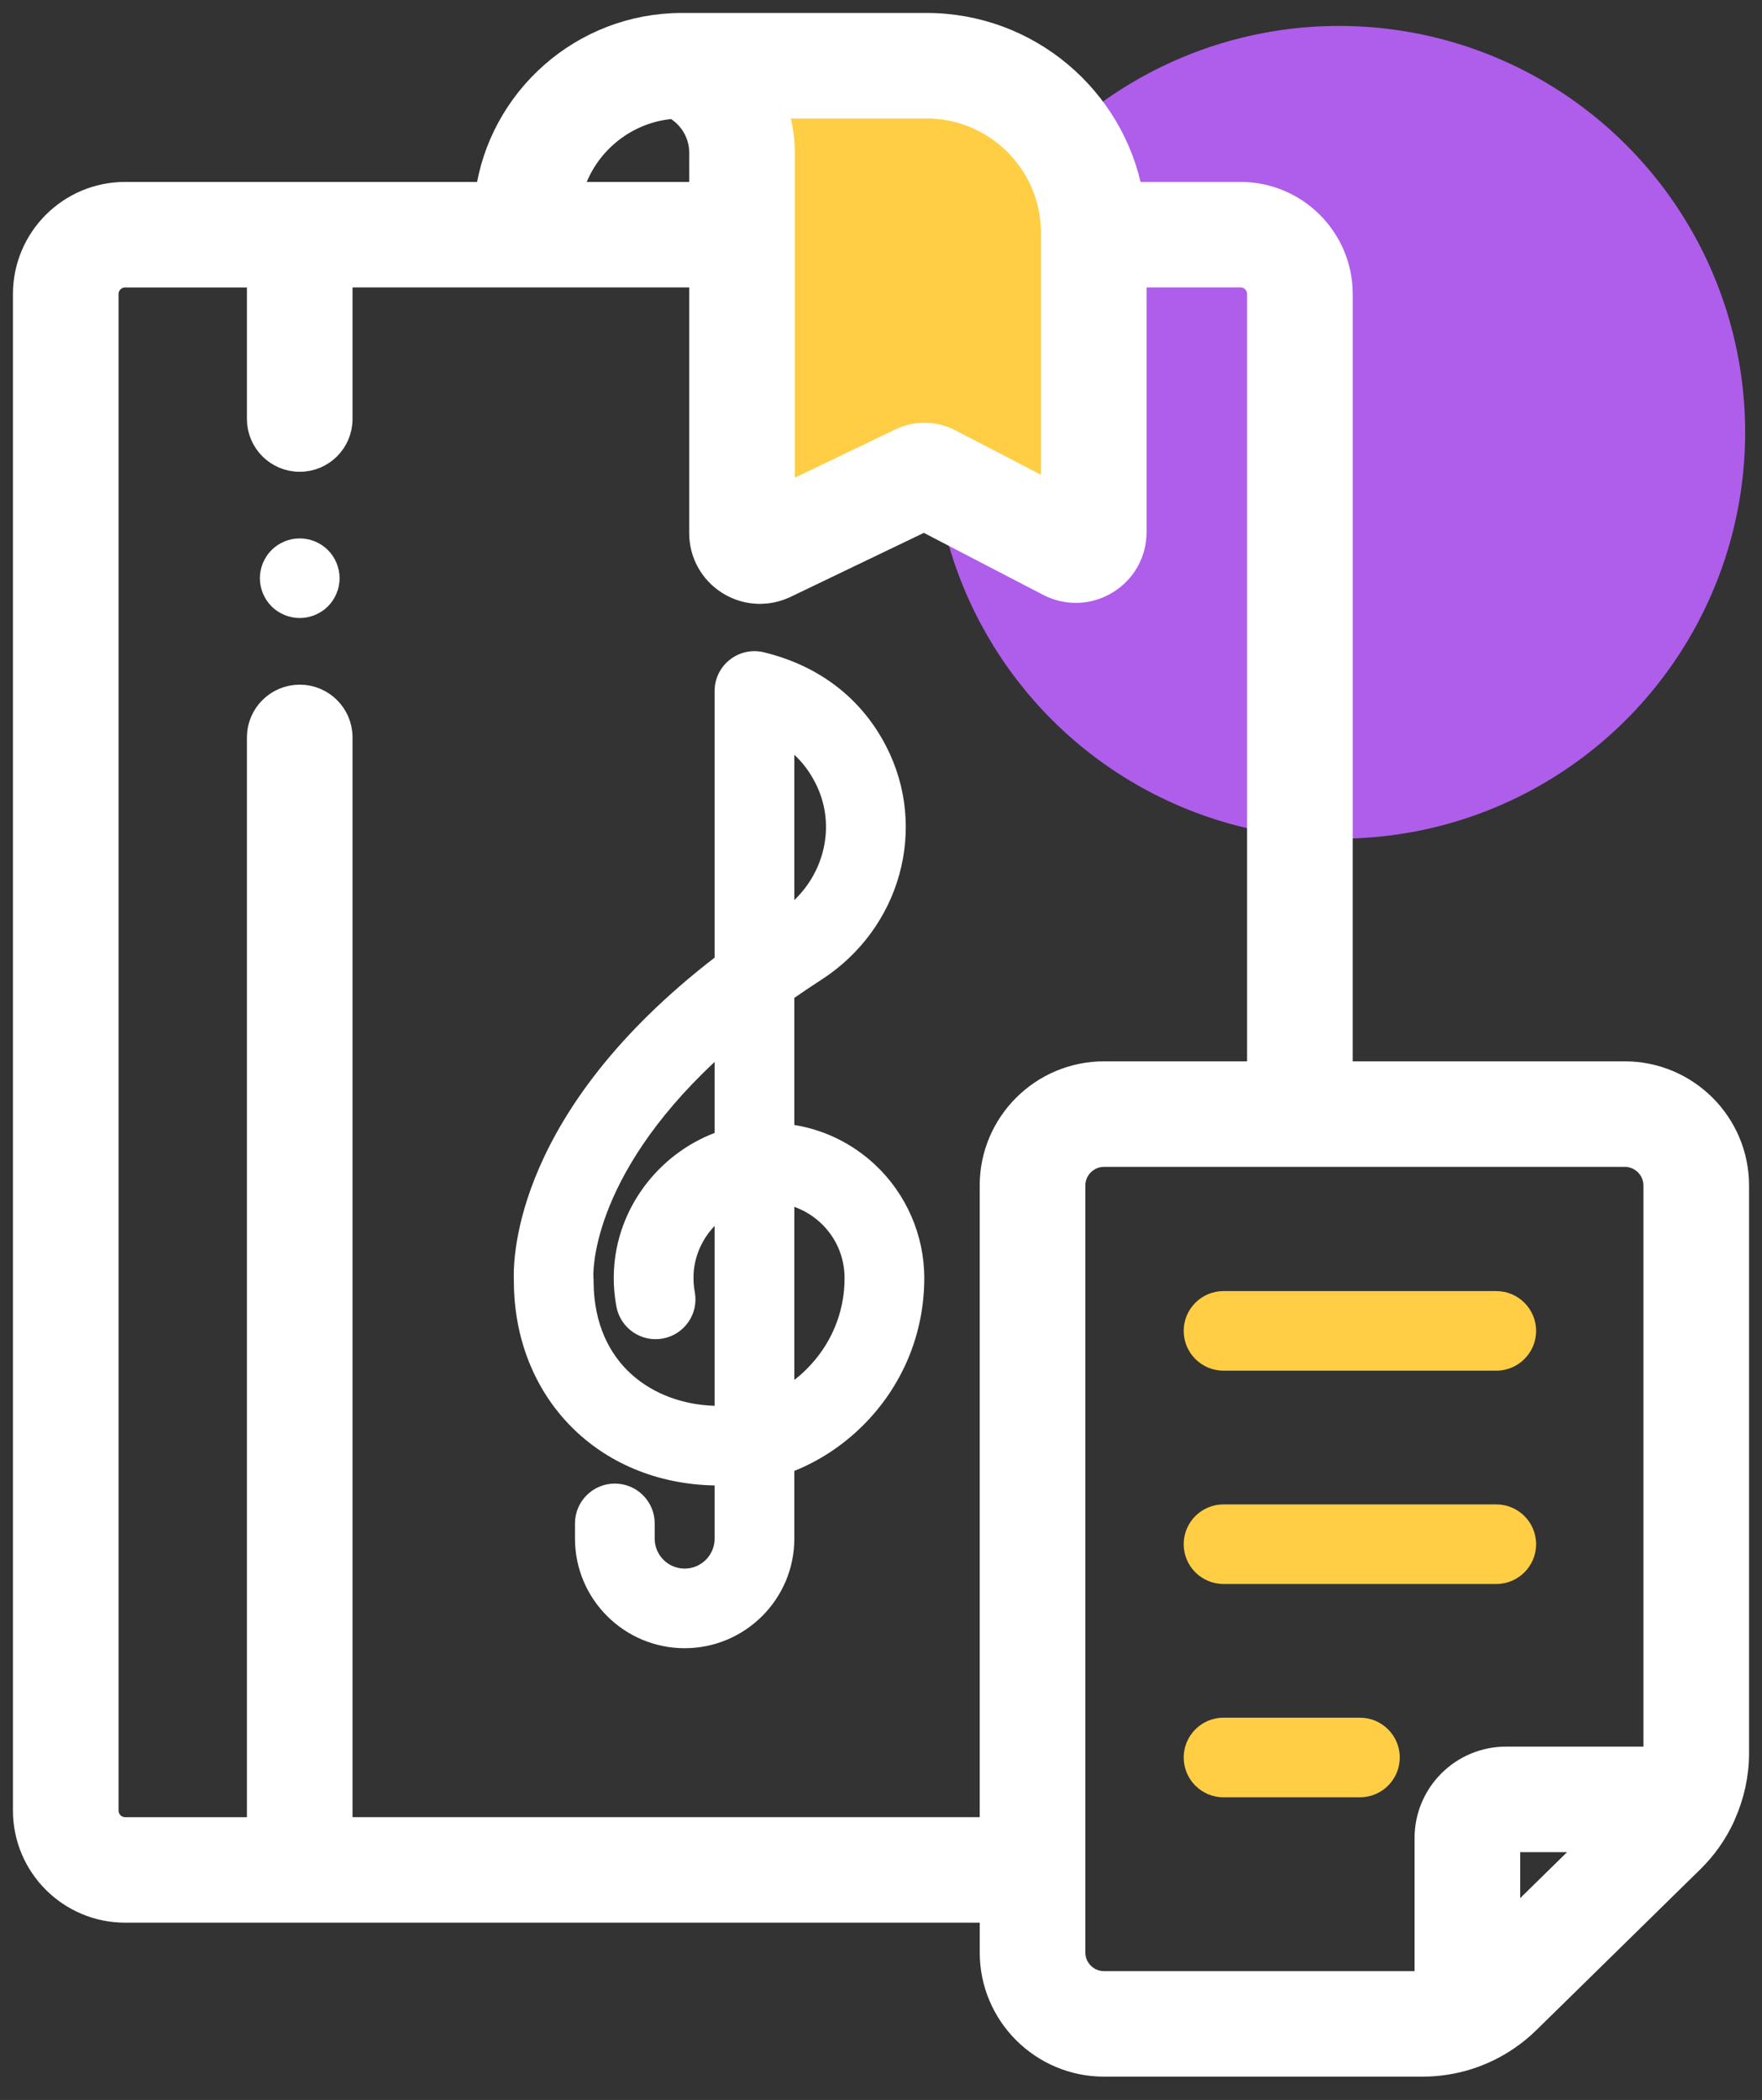 <?xml version="1.0" encoding="UTF-8"?> <svg xmlns="http://www.w3.org/2000/svg" width="68" height="81" viewBox="0 0 68 81" fill="none"><rect x="0" y="0" width="68" height="81" fill="#333333" stroke="none"/> <circle cx="51.675" cy="16.675" r="15.675" fill="#AF5DEB"></circle> <path d="M28.5 21.5V3H37.5L41.5 5V21.5L35.5 18.5L28.5 21.5Z" fill="#FFCE45"></path> <path d="M67 45.728C67 43.363 65.073 41.438 62.703 41.438H51.705V11.34C51.705 9.232 49.986 7.517 47.875 7.517H43.613C42.925 3.814 39.666 1 35.759 1H26.317C22.5 1 19.336 3.842 18.836 7.517H4.83C2.718 7.517 1 9.232 1 11.34V69.839C1 71.947 2.718 73.662 4.83 73.662H11.567C11.57 73.662 11.573 73.661 11.576 73.661H38.31V75.312C38.31 77.677 40.238 79.601 42.608 79.601H54.892C56.07 79.601 57.197 79.249 58.15 78.598C58.156 78.594 58.161 78.59 58.167 78.586C58.228 78.544 58.289 78.501 58.348 78.457C58.372 78.44 58.395 78.421 58.418 78.403C58.461 78.37 58.505 78.337 58.547 78.302C58.593 78.264 58.639 78.226 58.683 78.187C58.704 78.169 58.726 78.152 58.746 78.133C58.815 78.072 58.881 78.01 58.947 77.945L65.268 71.748C65.768 71.259 66.17 70.688 66.465 70.051C66.474 70.03 66.481 70.009 66.489 69.989C66.82 69.251 67 68.445 67 67.628V45.728ZM58.168 74.406V70.942H61.7L58.168 74.406ZM35.759 4.07C38.468 4.07 40.672 6.27 40.672 8.973V19.136L36.649 17.046C36.072 16.743 35.375 16.729 34.779 17.012L30.174 19.222V5.88C30.174 5.761 30.169 5.643 30.161 5.525C30.159 5.504 30.158 5.483 30.156 5.462C30.147 5.349 30.134 5.237 30.116 5.125C30.113 5.104 30.11 5.083 30.106 5.061C30.087 4.947 30.066 4.834 30.039 4.721C30.038 4.717 30.037 4.712 30.035 4.707C30.009 4.597 29.979 4.489 29.945 4.382C29.939 4.363 29.934 4.344 29.928 4.326C29.9 4.24 29.871 4.154 29.838 4.07H35.759ZM26.012 4.081C26.021 4.085 26.03 4.09 26.039 4.095C26.056 4.104 26.073 4.114 26.089 4.124C26.115 4.139 26.141 4.155 26.166 4.171C26.183 4.182 26.199 4.193 26.215 4.204C26.24 4.221 26.264 4.239 26.288 4.257C26.303 4.268 26.319 4.28 26.334 4.293C26.357 4.311 26.38 4.331 26.402 4.351C26.417 4.364 26.431 4.376 26.445 4.389C26.468 4.41 26.49 4.433 26.512 4.455C26.524 4.467 26.536 4.479 26.548 4.492C26.573 4.52 26.598 4.548 26.622 4.577C26.629 4.585 26.637 4.593 26.643 4.602C26.674 4.639 26.703 4.678 26.731 4.718C26.738 4.728 26.744 4.738 26.75 4.748C26.77 4.779 26.79 4.809 26.809 4.84C26.818 4.855 26.826 4.871 26.835 4.887C26.851 4.914 26.866 4.94 26.879 4.967C26.888 4.985 26.896 5.003 26.904 5.021C26.917 5.047 26.929 5.074 26.94 5.101C26.948 5.119 26.955 5.138 26.962 5.156C26.972 5.183 26.982 5.21 26.992 5.237C26.998 5.257 27.004 5.276 27.01 5.296C27.019 5.324 27.026 5.351 27.034 5.379C27.038 5.399 27.044 5.418 27.048 5.438C27.055 5.467 27.06 5.497 27.066 5.526C27.069 5.546 27.073 5.564 27.076 5.583C27.081 5.616 27.084 5.649 27.087 5.682C27.089 5.698 27.091 5.715 27.092 5.731C27.096 5.78 27.098 5.83 27.098 5.88V7.517H21.958C22.4 5.639 24.031 4.214 26.012 4.081V4.081ZM13.105 70.592V28.444C13.105 27.596 12.417 26.909 11.567 26.909C10.718 26.909 10.029 27.596 10.029 28.444V70.592H4.83C4.415 70.592 4.076 70.254 4.076 69.839V11.34C4.076 10.925 4.415 10.588 4.83 10.588H10.029V16.162C10.029 17.01 10.718 17.698 11.567 17.698C12.417 17.698 13.105 17.01 13.105 16.162V10.587H27.098V20.566C27.098 21.336 27.489 22.04 28.142 22.45C28.185 22.477 28.229 22.502 28.273 22.527C28.288 22.534 28.302 22.541 28.316 22.548C28.347 22.564 28.378 22.579 28.409 22.593C28.427 22.601 28.444 22.608 28.461 22.616C28.49 22.628 28.519 22.64 28.549 22.651C28.567 22.657 28.585 22.664 28.604 22.671C28.633 22.68 28.661 22.69 28.69 22.698C28.709 22.704 28.728 22.71 28.747 22.715C28.777 22.723 28.806 22.73 28.834 22.737C28.854 22.741 28.873 22.745 28.893 22.749C28.922 22.755 28.952 22.76 28.982 22.765C29.001 22.768 29.02 22.771 29.039 22.774C29.07 22.778 29.101 22.781 29.133 22.783C29.151 22.785 29.168 22.787 29.185 22.788C29.221 22.791 29.256 22.791 29.291 22.792C29.303 22.792 29.315 22.793 29.327 22.793H29.331C29.405 22.792 29.479 22.788 29.553 22.78C29.564 22.779 29.576 22.778 29.587 22.777C29.659 22.768 29.73 22.756 29.801 22.741C29.813 22.738 29.825 22.735 29.837 22.732C29.909 22.716 29.98 22.695 30.05 22.671C30.059 22.668 30.069 22.665 30.078 22.661C30.151 22.635 30.224 22.606 30.295 22.572L35.663 19.995L40.487 22.501C41.185 22.863 42.003 22.837 42.676 22.429C43.347 22.022 43.749 21.311 43.749 20.526V10.587H47.874C48.289 10.587 48.628 10.925 48.628 11.339V41.438H42.607C40.237 41.438 38.309 43.362 38.309 45.727V70.591H13.105V70.592ZM42.608 76.531C41.934 76.531 41.386 75.984 41.386 75.312V45.728C41.386 45.056 41.934 44.509 42.608 44.509H62.703C63.376 44.509 63.924 45.056 63.924 45.728V67.629C63.924 67.71 63.919 67.791 63.912 67.871H58.121C56.45 67.871 55.092 69.228 55.092 70.894V76.521C55.025 76.526 54.959 76.531 54.892 76.531H42.608Z" fill="white" stroke="white"></path> <path d="M47.22 52.87H57.744C58.593 52.87 59.282 52.183 59.282 51.335C59.282 50.488 58.593 49.8 57.744 49.8H47.22C46.37 49.8 45.682 50.488 45.682 51.335C45.682 52.183 46.37 52.87 47.22 52.87Z" fill="#FFCE45"></path> <path d="M47.22 61.098H57.744C58.593 61.098 59.282 60.411 59.282 59.563C59.282 58.716 58.593 58.028 57.744 58.028H47.22C46.37 58.028 45.682 58.716 45.682 59.563C45.682 60.411 46.37 61.098 47.22 61.098Z" fill="#FFCE45"></path> <path d="M52.482 66.255H47.22C46.37 66.255 45.682 66.943 45.682 67.79C45.682 68.638 46.37 69.326 47.22 69.326H52.482C53.331 69.326 54.02 68.638 54.02 67.79C54.02 66.943 53.331 66.255 52.482 66.255V66.255Z" fill="#FFCE45"></path> <path d="M12.987 21.715C12.948 21.624 12.902 21.534 12.847 21.451C12.79 21.367 12.726 21.289 12.655 21.218C12.584 21.146 12.506 21.083 12.421 21.026C12.338 20.971 12.248 20.923 12.157 20.885C12.062 20.846 11.966 20.818 11.867 20.798C11.671 20.758 11.466 20.758 11.267 20.798C11.169 20.818 11.072 20.846 10.979 20.885C10.886 20.923 10.797 20.971 10.713 21.026C10.629 21.083 10.55 21.146 10.48 21.218C10.409 21.289 10.344 21.367 10.289 21.451C10.234 21.534 10.186 21.624 10.147 21.715C10.109 21.809 10.08 21.906 10.06 22.003C10.04 22.103 10.029 22.204 10.029 22.304C10.029 22.403 10.04 22.505 10.06 22.603C10.08 22.701 10.109 22.798 10.147 22.89C10.186 22.982 10.234 23.071 10.289 23.155C10.344 23.238 10.409 23.318 10.48 23.389C10.55 23.46 10.629 23.524 10.713 23.579C10.797 23.634 10.886 23.682 10.979 23.721C11.072 23.759 11.169 23.788 11.267 23.808C11.366 23.828 11.467 23.839 11.567 23.839C11.667 23.839 11.768 23.828 11.867 23.808C11.966 23.788 12.062 23.759 12.157 23.721C12.248 23.682 12.338 23.634 12.421 23.579C12.506 23.524 12.584 23.46 12.655 23.389C12.726 23.318 12.79 23.238 12.847 23.155C12.902 23.071 12.948 22.982 12.987 22.89C13.025 22.798 13.056 22.701 13.075 22.603C13.095 22.505 13.105 22.403 13.105 22.304C13.105 22.204 13.095 22.103 13.075 22.003C13.056 21.906 13.025 21.809 12.987 21.715Z" fill="white"></path> <path d="M26.423 63.575C24.088 63.575 22.19 61.679 22.19 59.35V58.761C22.19 57.913 22.878 57.225 23.728 57.225C24.577 57.225 25.266 57.913 25.266 58.761V59.35C25.266 59.986 25.785 60.504 26.423 60.504C27.06 60.504 27.579 59.986 27.579 59.35V57.297C23.089 57.213 19.837 53.907 19.831 49.409C19.79 48.458 19.909 42.854 27.579 36.938V26.652C27.579 26.207 27.772 25.784 28.109 25.493C28.446 25.201 28.893 25.069 29.334 25.132C29.39 25.141 29.446 25.151 29.5 25.165L29.509 25.168C31.621 25.687 33.244 26.937 34.197 28.781C35.83 31.945 34.755 35.82 31.696 37.793C31.334 38.027 30.988 38.259 30.655 38.491V43.393C31.82 43.581 32.898 44.109 33.781 44.936C34.981 46.062 35.67 47.651 35.67 49.295C35.67 51.461 34.82 53.486 33.277 55.01C32.509 55.766 31.619 56.349 30.655 56.736V59.35C30.655 61.68 28.756 63.575 26.423 63.575V63.575ZM22.908 49.458C22.937 52.668 25.251 54.157 27.579 54.225V47.287C27.103 47.783 26.798 48.443 26.766 49.163C26.756 49.39 26.772 49.617 26.813 49.837C26.97 50.67 26.42 51.472 25.585 51.629C24.752 51.786 23.947 51.236 23.79 50.403C23.705 49.952 23.672 49.489 23.693 49.028C23.799 46.618 25.399 44.531 27.579 43.7V40.961C22.723 45.499 22.897 49.205 22.902 49.25C22.908 49.319 22.91 49.389 22.908 49.458V49.458ZM30.655 46.552V53.227C30.815 53.104 30.968 52.97 31.113 52.826C32.068 51.884 32.594 50.634 32.594 49.307C32.594 48.483 32.267 47.73 31.674 47.173C31.375 46.894 31.029 46.684 30.655 46.552ZM30.655 29.114V34.718C31.887 33.534 32.247 31.708 31.461 30.188C31.246 29.769 30.978 29.412 30.655 29.114Z" fill="white"></path> </svg> 
